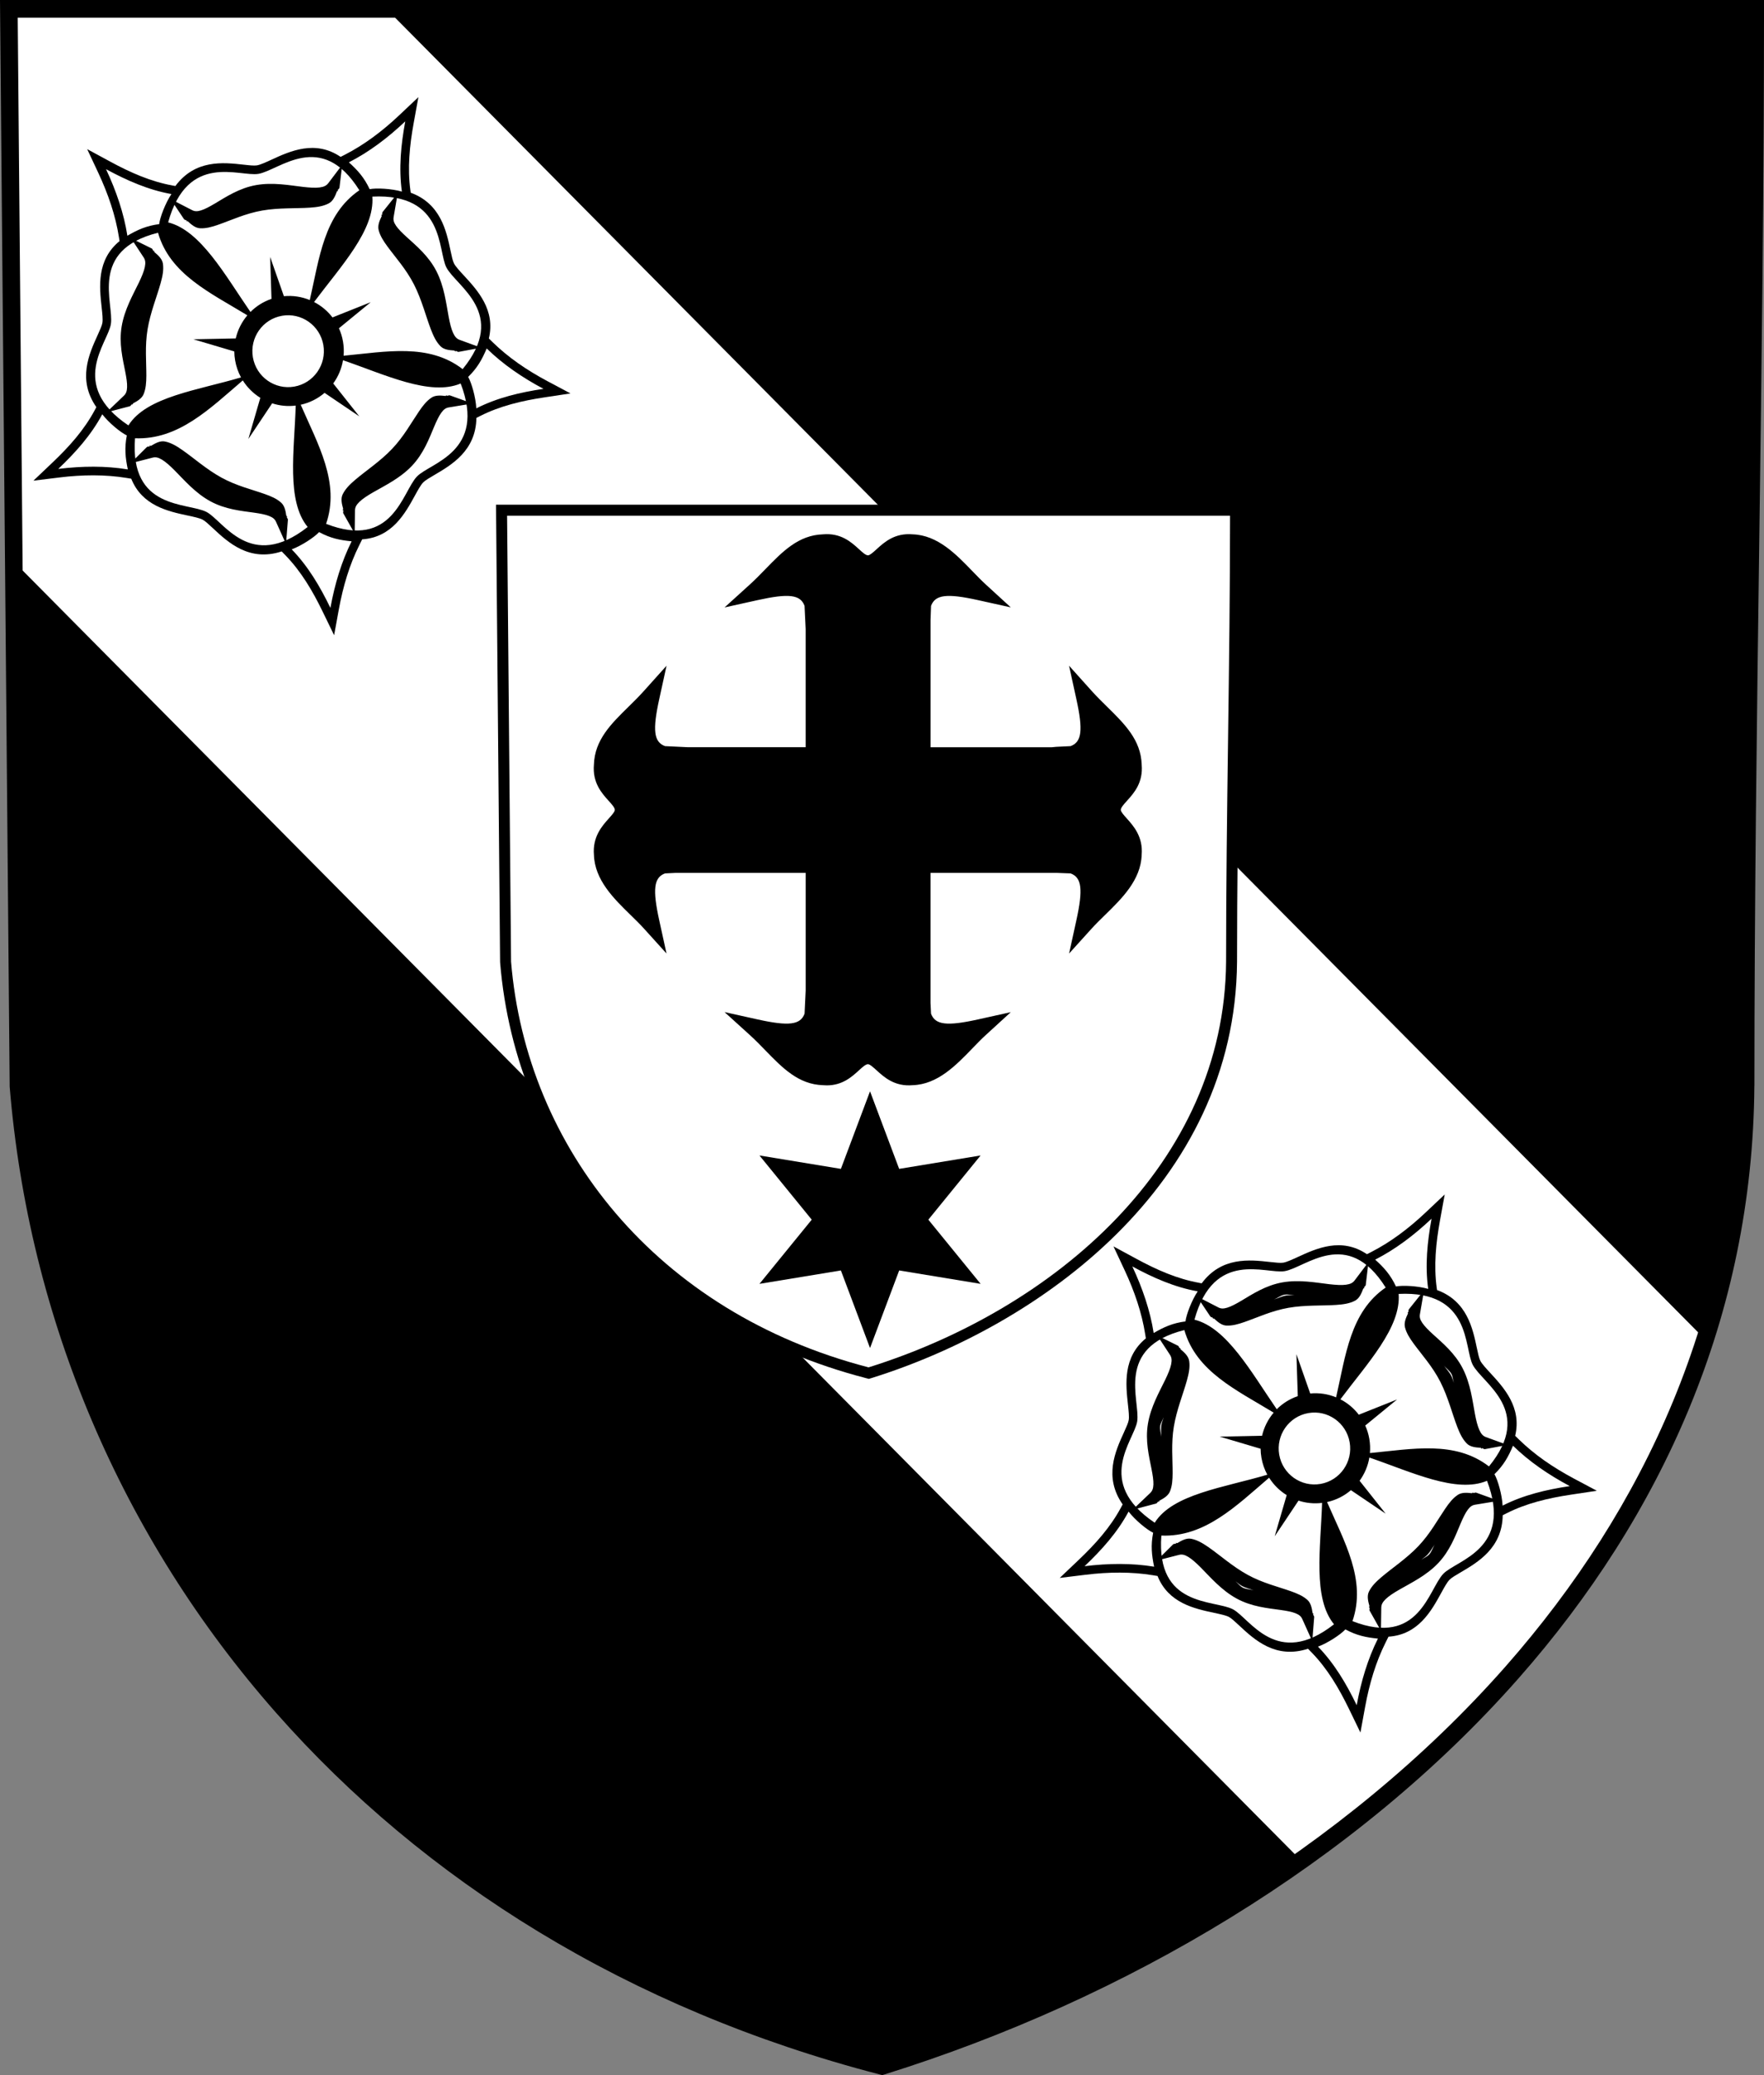<?xml version="1.0" encoding="UTF-8" standalone="no"?>
<svg
   width="85"
   height="100"
   viewBox="0 0 85 100"
   fill="none"
   version="1.1"
   id="svg34"
   xmlns="http://www.w3.org/2000/svg"
   xmlns:svg="http://www.w3.org/2000/svg">
  <rect x="0" y="0" width="85" height="100" fill="#808080" stroke="none"/>
  <defs
     id="defs38" />
  <path
     fill-rule="evenodd"
     clip-rule="evenodd"
     d="M 0.426,0.427 H 84.575 C 84.575,17.728 84.113,35.028 84.113,52.329 83.95,75.892 64.075,92.813 42.501,99.558 17.811,93.155 2.666,73.982 0.889,52.329 Z"
     fill="#00a0e4"
     id="path4"
     style="stroke-width:1.097;fill:#000000" />
  <path
     fill-rule="evenodd"
     clip-rule="evenodd"
     d="M 82.161,64.544 C 78.87,74.777 71.69,83.284 62.692,89.656 L 0.664,27.062 0.446,2.64 0.426,0.427 h 18.191 z"
     fill="#e6e7e8"
     id="path6"
     style="stroke-width:1.097;fill:#ffffff" />
  <path
     d="M 41.867,66.447 41.721,66.41 C 36.709,65.11 32.408,62.49 29.282,58.833 26.27,55.31 24.478,51.005 24.099,46.385 l -0.002,-0.039 -0.196,-22.025 h 35.899 v 0.534 c 0,3.585 -0.049,7.228 -0.096,10.751 -0.047,3.519 -0.096,7.159 -0.096,10.736 -0.075,10.771 -9.527,17.538 -17.599,20.062 z M 25.156,46.316 c 0.754,9.077 7.294,16.528 16.684,19.022 7.699,-2.451 16.641,-8.873 16.711,-19.001 0,-3.581 0.049,-7.224 0.096,-10.747 0.045,-3.345 0.091,-6.797 0.095,-10.203 H 24.969 Z"
     fill="#000000"
     id="path8"
     style="stroke-width:1.097" />
  <path
     fill-rule="evenodd"
     clip-rule="evenodd"
     d="m 24.435,24.854 h 34.836 c 0,7.162 -0.191,14.324 -0.191,21.487 C 59.012,56.095 50.784,63.1 41.853,65.893 31.632,63.242 25.362,55.305 24.626,46.341 Z"
     fill="#e6e7e8"
     id="path10"
     style="stroke-width:1.097;fill:#ffffff" />
  <path
     d="m 0.427,0 h 84.149 0.425 v 0.427 c 0,8.531 -0.116,17.244 -0.233,25.956 -0.115,8.588 -0.23,17.177 -0.23,25.946 l -0.002,0.002 C 84.459,63.429 80.058,73.064 73.174,80.877 65.312,89.8 54.212,96.343 42.627,99.965 L 42.514,100 42.397,99.97 C 30.262,96.823 20.414,90.611 13.302,82.538 5.834,74.063 1.383,63.541 0.466,52.364 v -0.032 L 0.004,0.43 0,0 Z M 84.151,0.854 H 0.854 l 0.458,51.44 h 2.742e-4 C 2.214,63.29 6.592,73.64 13.935,81.975 20.917,89.898 30.58,96.003 42.488,99.115 53.896,95.528 64.812,89.085 72.541,80.313 79.295,72.647 83.614,63.2 83.69,52.329 h -0.002 c 0,-8.531 0.117,-17.244 0.233,-25.956 0.113,-8.449 0.226,-16.898 0.229,-25.519 z"
     fill="#000000"
     id="path12"
     style="stroke-width:1.097" />
  <path
     d="m 41.923,64.961 -1.404,-3.738 -3.924,0.646 2.519,-3.093 -2.519,-3.094 3.924,0.646 1.404,-3.738 1.404,3.738 3.924,-0.646 -2.518,3.094 2.519,3.093 -3.924,-0.646 z m -0.919,-4.586 0.919,2.446 0.919,-2.446 2.563,0.422 -1.645,-2.021 1.645,-2.021 -2.563,0.423 -0.919,-2.446 -0.919,2.446 -2.563,-0.423 1.645,2.021 -1.645,2.021 z"
     fill="#000000"
     id="path14"
     style="stroke-width:1.097" />
  <path
     fill-rule="evenodd"
     clip-rule="evenodd"
     d="m 41.923,53.661 1.162,3.092 3.244,-0.534 -2.082,2.558 2.082,2.557 -3.244,-0.534 -1.162,3.092 -1.162,-3.092 -3.244,0.534 2.082,-2.557 -2.082,-2.558 3.244,0.534 z"
     fill="#ed1c24"
     id="path16"
     style="stroke-width:1.097;fill:#000000" />
  <path
     d="m 39.843,52.304 c -0.062,0 -0.127,-0.003 -0.193,-0.009 -1.176,-0.038 -1.945,-0.83 -2.759,-1.667 -0.243,-0.251 -0.495,-0.51 -0.762,-0.752 l -1.216,-1.103 1.597,0.354 c 1.494,0.331 2.059,0.265 2.259,-0.278 l 0.053,-1.116 v -5.669 h -6.258 l -0.519,0.025 c -0.541,0.201 -0.606,0.769 -0.277,2.27 l 0.349,1.591 -1.089,-1.204 c -0.196,-0.217 -0.416,-0.431 -0.649,-0.659 -0.806,-0.787 -1.719,-1.68 -1.759,-2.885 -0.077,-0.878 0.4,-1.408 0.716,-1.76 0.136,-0.152 0.291,-0.324 0.29,-0.413 -0.001,-0.109 -0.146,-0.27 -0.3,-0.44 -0.331,-0.367 -0.784,-0.869 -0.707,-1.747 0.038,-1.184 0.825,-1.957 1.659,-2.776 0.249,-0.245 0.507,-0.498 0.747,-0.766 l 1.094,-1.219 -0.352,1.605 c -0.329,1.502 -0.264,2.069 0.277,2.27 l 1.108,0.053 h 5.669 v -5.697 l -0.053,-1.116 C 38.569,28.653 38.005,28.588 36.51,28.919 l -1.597,0.354 1.216,-1.103 c 0.267,-0.242 0.519,-0.501 0.762,-0.752 0.814,-0.838 1.583,-1.629 2.759,-1.668 0.871,-0.078 1.371,0.378 1.735,0.71 0.169,0.155 0.329,0.301 0.439,0.302 h 8.79e-4 c 0.09,0 0.261,-0.155 0.411,-0.292 0.37,-0.337 0.873,-0.798 1.748,-0.72 1.197,0.04 2.085,0.958 2.867,1.769 0.226,0.234 0.44,0.455 0.655,0.652 l 1.2,1.099 -1.583,-0.351 c -1.495,-0.331 -2.059,-0.265 -2.259,0.278 l -0.025,0.682 v 6.131 h 5.847 l 0.203,-0.02 0.699,-0.034 c 0.541,-0.201 0.606,-0.768 0.277,-2.27 l -0.352,-1.605 1.094,1.219 c 0.241,0.268 0.498,0.521 0.747,0.766 0.833,0.819 1.621,1.592 1.659,2.776 0.077,0.878 -0.376,1.38 -0.707,1.747 -0.153,0.17 -0.299,0.331 -0.3,0.44 -9.87e-4,0.089 0.154,0.261 0.29,0.413 0.316,0.352 0.793,0.882 0.716,1.76 -0.04,1.205 -0.953,2.097 -1.759,2.885 -0.232,0.227 -0.452,0.442 -0.649,0.659 l -1.089,1.204 0.349,-1.591 c 0.329,-1.501 0.264,-2.069 -0.277,-2.27 l -0.679,-0.025 h -6.07 v 6.264 l 0.025,0.521 c 0.201,0.544 0.765,0.609 2.259,0.278 l 1.584,-0.351 -1.201,1.099 c -0.216,0.197 -0.429,0.418 -0.655,0.652 -0.783,0.81 -1.67,1.729 -2.867,1.768 -0.873,0.078 -1.378,-0.383 -1.748,-0.72 -0.151,-0.137 -0.321,-0.292 -0.412,-0.292 h -7.69e-4 c -0.11,0.001 -0.27,0.147 -0.439,0.302 -0.337,0.307 -0.788,0.719 -1.542,0.719 z m -2.164,-2.11 c 0.651,0.665 1.24,1.21 2.008,1.231 l 0.029,0.002 c 0.501,0.047 0.774,-0.2 1.089,-0.488 0.268,-0.245 0.572,-0.522 1.01,-0.527 0.003,0 0.006,0 0.01,0 0.422,0 0.724,0.274 0.99,0.516 0.322,0.293 0.603,0.546 1.103,0.499 l 0.029,-0.002 c 0.747,-0.021 1.397,-0.599 2.019,-1.231 -0.823,0.041 -1.637,-0.16 -1.942,-1.132 l -0.017,-0.054 -0.031,-0.841 v -6.974 l 7.125,4.39e-4 0.646,0.031 0.053,0.017 c 0.967,0.307 1.167,1.127 1.125,1.955 0.63,-0.626 1.207,-1.281 1.227,-2.032 l 0.002,-0.029 c 0.047,-0.504 -0.204,-0.784 -0.495,-1.107 -0.243,-0.27 -0.518,-0.576 -0.514,-1.007 0.005,-0.441 0.281,-0.747 0.525,-1.017 0.285,-0.316 0.532,-0.589 0.484,-1.093 l -0.002,-0.029 c -0.021,-0.772 -0.564,-1.365 -1.226,-2.021 0.04,0.824 -0.163,1.638 -1.126,1.944 l -0.053,0.017 -0.405,0.019 v 0.02 l -0.432,0.02 h -6.934 l 4.39e-4,-7.194 0.031,-0.65 0.017,-0.054 c 0.305,-0.972 1.116,-1.174 1.942,-1.131 -0.622,-0.632 -1.273,-1.211 -2.019,-1.231 l -0.029,-0.002 c -0.504,-0.048 -0.781,0.205 -1.103,0.498 -0.266,0.242 -0.568,0.516 -0.99,0.516 -0.003,0 -0.007,0 -0.01,-1.11e-4 -0.438,-0.005 -0.742,-0.282 -1.01,-0.527 -0.315,-0.287 -0.586,-0.535 -1.089,-0.488 l -0.029,0.002 c -0.768,0.021 -1.357,0.566 -2.008,1.231 0.819,-0.039 1.627,0.164 1.931,1.132 l 0.017,0.054 0.019,0.406 h 0.04 v 7.438 h -7.394 v -0.04 l -0.405,-0.019 -0.053,-0.017 c -0.963,-0.306 -1.165,-1.12 -1.126,-1.944 -0.663,0.656 -1.205,1.248 -1.226,2.021 l -0.002,0.029 c -0.047,0.504 0.199,0.777 0.484,1.093 0.243,0.27 0.52,0.576 0.524,1.017 0.004,0.431 -0.271,0.737 -0.514,1.007 -0.291,0.324 -0.542,0.603 -0.495,1.107 l 0.002,0.029 c 0.02,0.751 0.597,1.406 1.227,2.032 -0.042,-0.828 0.158,-1.648 1.125,-1.955 l 0.053,-0.017 0.836,-0.031 h 6.962 v 7.409 h -0.04 l -0.019,0.406 -0.017,0.054 c -0.304,0.967 -1.115,1.171 -1.931,1.132 z"
     fill="#000000"
     id="path18"
     style="stroke-width:1.097" />
  <path
     fill-rule="evenodd"
     clip-rule="evenodd"
     d="m 39.254,42.029 v 5.716 0.422 h -0.02 l -0.036,0.764 c -0.342,1.089 -1.533,0.898 -2.781,0.621 1.137,1.032 1.924,2.272 3.258,2.308 1.181,0.112 1.483,-1.005 2.144,-1.013 0.628,-0.006 0.964,1.124 2.139,1.013 1.335,-0.036 2.272,-1.406 3.258,-2.308 -1.247,0.276 -2.439,0.468 -2.781,-0.621 l -0.028,-0.593 v -0.171 -6.138 -0.4 h 4.156 2.346 0.17 l 0.59,0.028 c 1.083,0.344 0.893,1.542 0.618,2.796 0.897,-0.991 2.259,-1.934 2.295,-3.276 0.111,-1.182 -1.014,-1.519 -1.007,-2.151 0.007,-0.664 1.119,-0.968 1.007,-2.156 -0.036,-1.342 -1.269,-2.133 -2.295,-3.276 0.275,1.254 0.465,2.452 -0.618,2.796 l -0.76,0.036 v 0.02 H 50.491 48.564 44.408 V 32.238 29.879 29.708 l 0.028,-0.593 c 0.342,-1.089 1.533,-0.898 2.781,-0.621 -0.986,-0.902 -1.924,-2.272 -3.258,-2.308 -1.175,-0.112 -1.511,1.019 -2.139,1.013 -0.661,-0.007 -0.963,-1.125 -2.144,-1.013 -1.335,0.037 -2.121,1.276 -3.258,2.308 1.247,-0.276 2.439,-0.468 2.781,0.621 l 0.036,0.764 h 0.02 v 0.422 1.937 4.207 h -0.426 -5.684 -0.42 v -0.02 l -0.76,-0.036 c -1.083,-0.344 -0.893,-1.542 -0.618,-2.796 -1.026,1.144 -2.259,1.934 -2.295,3.276 -0.112,1.188 1,1.492 1.007,2.156 0.006,0.632 -1.118,0.969 -1.007,2.151 0.036,1.342 1.398,2.285 2.295,3.276 -0.275,-1.254 -0.465,-2.452 0.618,-2.796 l 0.59,-0.028 h 0.17 6.104 0.426 z"
     fill="#ed1c24"
     id="path20"
     style="stroke-width:1.097;fill:#000000" />
  <path
     d="m 57.786,61.822 0.119,0.021 c 0.956,-1.288 2.309,-1.137 3.284,-1.029 0.275,0.03 0.512,0.057 0.646,0.034 0.164,-0.028 0.41,-0.14 0.688,-0.268 0.913,-0.42 2.114,-0.972 3.344,-0.14 l 0.212,-0.108 c 0.465,-0.238 0.913,-0.52 1.348,-0.839 0.441,-0.323 0.864,-0.681 1.273,-1.068 l 0.915,-0.864 -0.226,1.241 c -0.099,0.545 -0.176,1.092 -0.21,1.639 -0.033,0.542 -0.023,1.08 0.05,1.612 l 0.016,0.114 c 1.442,0.53 1.717,1.838 1.917,2.785 0.057,0.271 0.106,0.505 0.171,0.628 0.078,0.149 0.261,0.347 0.467,0.571 0.666,0.722 1.535,1.665 1.21,3.041 l 0.184,0.18 c 0.376,0.367 0.786,0.703 1.224,1.012 0.444,0.313 0.918,0.599 1.416,0.865 l 1.109,0.591 -1.24,0.187 c -0.547,0.082 -1.087,0.186 -1.613,0.331 -0.517,0.143 -1.02,0.326 -1.501,0.571 l -0.179,0.091 c -0.025,1.577 -1.188,2.259 -2.028,2.752 -0.237,0.139 -0.442,0.259 -0.539,0.36 -0.117,0.122 -0.247,0.359 -0.394,0.627 -0.478,0.872 -1.105,2.016 -2.543,2.113 l -0.14,0.281 c -0.234,0.468 -0.429,0.962 -0.591,1.478 -0.162,0.517 -0.292,1.058 -0.394,1.618 L 65.553,83.491 65.003,82.355 C 64.761,81.858 64.501,81.372 64.205,80.911 63.915,80.458 63.589,80.031 63.212,79.642 L 63.028,79.453 C 61.459,79.964 60.443,79.015 59.713,78.335 59.51,78.145 59.334,77.981 59.215,77.919 59.067,77.843 58.803,77.787 58.504,77.723 57.548,77.519 56.301,77.252 55.777,75.947 l -0.231,-0.038 c -0.51,-0.084 -1.037,-0.123 -1.581,-0.125 -0.547,-0.002 -1.098,0.035 -1.653,0.103 l -1.248,0.153 0.913,-0.868 c 0.402,-0.382 0.786,-0.777 1.134,-1.197 0.342,-0.413 0.65,-0.852 0.906,-1.33 l 0.079,-0.148 c -0.919,-1.317 -0.352,-2.563 0.057,-3.46 0.115,-0.253 0.215,-0.472 0.236,-0.606 0.026,-0.166 -0.004,-0.435 -0.037,-0.739 -0.108,-0.989 -0.25,-2.284 0.862,-3.196 l -0.03,-0.192 c -0.081,-0.516 -0.21,-1.033 -0.378,-1.551 -0.17,-0.522 -0.378,-1.037 -0.617,-1.547 l -0.535,-1.142 1.105,0.599 c 0.489,0.265 0.983,0.509 1.486,0.708 0.499,0.198 1.01,0.354 1.541,0.449 z"
     fill="#000000"
     id="path22"
     style="stroke-width:1.097" />
  <path
     fill-rule="evenodd"
     clip-rule="evenodd"
     d="m 55.591,64.238 c 0.499,-0.291 0.918,-0.479 1.532,-0.559 0.039,-0.331 0.303,-1.02 0.59,-1.449 -1.121,-0.2 -2.151,-0.657 -3.151,-1.2 0.495,1.057 0.859,2.125 1.029,3.207 z m 0.021,11.261 c -0.118,-0.567 -0.164,-1.026 -0.047,-1.638 -0.301,-0.141 -0.869,-0.609 -1.183,-1.018 -0.54,1.007 -1.295,1.847 -2.121,2.632 1.154,-0.141 2.276,-0.153 3.351,0.024 z m 10.785,3.465 c -0.574,-0.056 -1.023,-0.149 -1.569,-0.444 -0.224,0.246 -0.837,0.652 -1.319,0.832 0.795,0.819 1.367,1.794 1.865,2.821 0.21,-1.15 0.534,-2.23 1.023,-3.209 z m 6.508,-9.294 c -0.225,0.534 -0.449,0.937 -0.893,1.371 0.166,0.289 0.366,0.999 0.392,1.515 1.016,-0.516 2.113,-0.772 3.237,-0.941 -1.027,-0.547 -1.955,-1.182 -2.736,-1.946 z m -6.64,-8.968 c 0.429,0.387 0.736,0.73 1.001,1.293 0.325,-0.065 1.059,-0.026 1.553,0.117 -0.157,-1.134 -0.043,-2.26 0.162,-3.384 -0.847,0.8 -1.745,1.477 -2.716,1.974 z m -5.198,10.364 c -2.081,0.62 -4.561,0.929 -5.426,2.314 -2.923,-1.965 -0.985,-3.972 -0.844,-4.884 0.156,-1.016 -1.083,-3.563 2.272,-4.4 0.572,2.007 2.54,2.903 4.304,3.979 -0.27,0.319 -0.464,0.701 -0.56,1.114 l -2.041,0.041 1.972,0.585 c 0.001,0.143 0.014,0.287 0.039,0.432 0.051,0.295 0.149,0.571 0.284,0.82 z m 0.455,-3.154 c -1.227,-1.78 -2.403,-3.929 -3.966,-4.317 0.938,-3.407 3.441,-2.186 4.347,-2.338 1.008,-0.169 3.025,-2.152 4.867,0.79 -1.713,1.174 -1.926,3.274 -2.389,5.291 -0.384,-0.159 -0.81,-0.228 -1.247,-0.186 l -0.664,-1.893 0.065,2.021 c -0.39,0.132 -0.734,0.352 -1.014,0.632 z m 3.066,-0.479 c 1.295,-1.73 2.931,-3.464 2.807,-5.079 3.511,-0.172 3.143,2.6 3.571,3.418 0.476,0.91 2.981,2.213 0.781,4.895 -1.637,-1.261 -3.696,-0.837 -5.736,-0.645 0.019,-0.223 0.01,-0.452 -0.029,-0.683 -0.039,-0.227 -0.106,-0.441 -0.196,-0.642 l 1.534,-1.257 -1.845,0.735 c -0.238,-0.311 -0.542,-0.565 -0.887,-0.743 z m 1.396,2.806 c 2.033,0.696 4.189,1.744 5.669,1.121 1.264,3.299 -1.47,3.817 -2.107,4.482 -0.71,0.74 -1.155,3.54 -4.377,2.281 0.684,-1.979 -0.395,-3.832 -1.223,-5.739 0.438,-0.096 0.828,-0.297 1.149,-0.573 l 1.673,1.131 -1.255,-1.584 c 0.238,-0.328 0.402,-0.71 0.471,-1.119 z m -1.704,8.036 c -2.772,2.174 -4.059,-0.306 -4.877,-0.726 -0.91,-0.468 -3.704,-0.083 -3.442,-3.55 2.096,0.084 3.606,-1.431 5.193,-2.788 0.216,0.343 0.507,0.629 0.846,0.839 l -0.577,1.983 1.147,-1.718 c 0.356,0.117 0.742,0.158 1.136,0.109 -0.069,2.176 -0.458,4.593 0.575,5.85 z m -1.236,-10.179 c 0.937,-0.163 1.829,0.468 1.991,1.411 0.162,0.943 -0.466,1.839 -1.403,2.003 -0.937,0.163 -1.829,-0.468 -1.992,-1.411 -0.162,-0.943 0.466,-1.839 1.403,-2.003 z"
     fill="#ed1c24"
     id="path24"
     style="stroke-width:1.097;fill:#ffffff" />
  <g
     id="path26">
    <path
       style="color:#000000;clip-rule:evenodd;fill:#e6e6e6;fill-rule:evenodd;stroke-width:0.6;stroke-miterlimit:22.926;-inkscape-stroke:none"
       d="m 66.259,77.475 c -0.514,-0.912 1.102,-1.495 2.302,-2.754 1.2,-1.26 1.527,-2.842 2.469,-2.504 -0.924,0.151 -0.912,1.819 -1.949,2.908 -1.037,1.088 -2.809,1.38 -2.823,2.35 z m 5.243,-7.936 c -1.026,0.19 -1.043,-1.537 -1.834,-3.089 -0.791,-1.552 -2.171,-2.382 -1.544,-3.166 -0.16,0.927 1.411,1.462 2.094,2.803 0.683,1.341 0.377,3.121 1.285,3.452 z M 65.512,61.885 c -0.125,1.041 -1.769,0.545 -3.478,0.843 -1.709,0.298 -2.907,1.376 -3.465,0.542 0.833,0.43 1.808,-0.92 3.284,-1.177 1.477,-0.257 3.075,0.566 3.659,-0.207 z m -8.886,3.234 c 0.936,0.463 -0.074,1.859 -0.36,3.58 -0.286,1.72 0.33,3.213 -0.638,3.467 0.679,-0.648 -0.265,-2.02 -0.018,-3.506 0.247,-1.486 1.549,-2.731 1.016,-3.541 z m 0.108,9.521 c 0.742,-0.737 1.722,0.68 3.244,1.517 1.522,0.836 3.127,0.741 3.048,1.744 -0.386,-0.857 -1.984,-0.411 -3.299,-1.134 -1.315,-0.722 -2.057,-2.367 -2.993,-2.127 z"
       id="path1181" />
    <path
       style="color:#000000;clip-rule:evenodd;fill:#000000;fill-rule:evenodd;stroke-miterlimit:22.926;-inkscape-stroke:none"
       d="m 65.941,60.818 -0.668,0.887 c -0.091,0.12 -0.208,0.176 -0.414,0.205 -0.206,0.029 -0.486,0.012 -0.807,-0.025 -0.642,-0.075 -1.442,-0.229 -2.252,-0.088 -0.815,0.142 -1.461,0.574 -1.984,0.885 -0.262,0.155 -0.493,0.278 -0.678,0.334 -0.185,0.056 -0.302,0.055 -0.432,-0.012 l -1.035,-0.533 0.648,0.967 c 0.032,0.047 0.095,0.036 0.133,0.076 l -0.021,0.023 c 0.023,0.012 0.047,-0.006 0.07,0.004 0.176,0.165 0.366,0.326 0.588,0.338 0.29,0.015 0.574,-0.066 0.879,-0.172 0.609,-0.212 1.311,-0.543 2.117,-0.684 0.811,-0.141 1.627,-0.093 2.301,-0.139 0.337,-0.023 0.644,-0.065 0.91,-0.205 0.204,-0.108 0.306,-0.345 0.393,-0.58 0.017,-0.019 0.047,-0.013 0.062,-0.033 l -0.031,-0.012 c 0.017,-0.055 0.083,-0.073 0.09,-0.133 z m 2.678,1.363 -0.73,0.914 c -0.035,0.044 -0.007,0.101 -0.033,0.148 l -0.027,-0.012 c -0.004,0.025 0.018,0.042 0.016,0.066 -0.105,0.218 -0.199,0.45 -0.145,0.666 0.071,0.282 0.231,0.53 0.422,0.791 0.382,0.522 0.906,1.098 1.279,1.83 0.375,0.737 0.573,1.537 0.816,2.17 0.122,0.316 0.252,0.597 0.465,0.811 0.162,0.163 0.418,0.189 0.666,0.203 0.023,0.011 0.026,0.042 0.051,0.051 l 0.002,-0.033 c 0.059,-2.07e-4 0.096,0.058 0.156,0.047 l 1.082,-0.201 -1.033,-0.377 c -0.141,-0.051 -0.23,-0.144 -0.318,-0.334 -0.089,-0.19 -0.157,-0.466 -0.217,-0.785 -0.119,-0.639 -0.212,-1.451 -0.586,-2.186 -0.376,-0.739 -0.977,-1.232 -1.428,-1.643 -0.225,-0.205 -0.411,-0.392 -0.52,-0.553 -0.108,-0.161 -0.142,-0.276 -0.117,-0.422 z m -6.715,0.207 c 0.15,-0.026 0.313,0.026 0.469,0.021 -0.145,0.016 -0.242,-0.002 -0.391,0.023 -0.245,0.043 -0.378,0.127 -0.6,0.191 0.181,-0.07 0.328,-0.203 0.521,-0.236 z m -6.137,1.971 0.607,0.926 c 0.083,0.126 0.1,0.255 0.059,0.461 -0.041,0.206 -0.151,0.468 -0.293,0.76 -0.283,0.584 -0.691,1.292 -0.826,2.105 -0.136,0.819 0.054,1.574 0.172,2.174 0.059,0.3 0.1,0.561 0.092,0.756 -0.009,0.194 -0.05,0.307 -0.156,0.408 l -0.842,0.803 1.125,-0.295 c 0.055,-0.014 0.065,-0.079 0.115,-0.102 l 0.016,0.027 c 0.018,-0.017 0.011,-0.044 0.027,-0.062 0.214,-0.112 0.427,-0.241 0.512,-0.447 0.11,-0.269 0.127,-0.565 0.129,-0.889 0.003,-0.648 -0.076,-1.424 0.059,-2.236 0.136,-0.817 0.451,-1.577 0.631,-2.23 0.09,-0.327 0.153,-0.629 0.109,-0.928 -0.033,-0.228 -0.222,-0.407 -0.414,-0.566 -0.012,-0.022 0.002,-0.047 -0.012,-0.068 l -0.021,0.025 c -0.047,-0.035 -0.042,-0.104 -0.096,-0.131 z m 13.816,1.449 c 0.115,0.148 0.279,0.245 0.365,0.414 0.063,0.125 0.062,0.281 0.109,0.416 -0.052,-0.119 -0.062,-0.205 -0.123,-0.324 -0.11,-0.217 -0.227,-0.316 -0.352,-0.506 z m -13.516,2.494 c -0.03,0.132 -0.075,0.211 -0.098,0.348 -0.039,0.234 -0.005,0.379 -0.018,0.6 -0.004,-0.184 -0.077,-0.357 -0.047,-0.541 0.023,-0.141 0.119,-0.267 0.162,-0.406 z m 14.914,3.617 c -0.025,0.004 -0.034,0.033 -0.059,0.039 -0.239,-0.028 -0.489,-0.044 -0.674,0.078 -0.243,0.161 -0.423,0.395 -0.605,0.662 -0.365,0.534 -0.735,1.22 -1.301,1.814 -0.569,0.598 -1.257,1.048 -1.771,1.486 -0.257,0.219 -0.478,0.434 -0.609,0.705 -0.1,0.207 -0.041,0.459 0.027,0.699 -0.002,0.026 -0.031,0.04 -0.031,0.066 l 0.033,-0.008 c 0.019,0.054 -0.023,0.107 0.006,0.158 l 0.545,0.971 0.016,-1.113 c 0.002,-0.152 0.062,-0.268 0.211,-0.414 0.149,-0.146 0.385,-0.3 0.666,-0.461 0.561,-0.323 1.295,-0.675 1.863,-1.271 0.571,-0.6 0.838,-1.334 1.076,-1.896 0.119,-0.281 0.232,-0.518 0.348,-0.674 0.116,-0.156 0.213,-0.224 0.357,-0.248 l 1.143,-0.188 -1.09,-0.393 c -0.054,-0.019 -0.098,0.027 -0.152,0.018 z m -13.586,2.234 c -0.225,-0.043 -0.451,0.08 -0.664,0.209 -0.026,0.004 -0.046,-0.02 -0.072,-0.014 l 0.018,0.029 c -0.048,0.033 -0.111,0.006 -0.154,0.049 l -0.783,0.777 1.068,-0.273 c 0.145,-0.037 0.27,-0.011 0.449,0.096 0.179,0.107 0.389,0.297 0.617,0.527 0.456,0.461 0.986,1.081 1.707,1.477 0.725,0.399 1.5,0.466 2.102,0.551 0.301,0.042 0.559,0.088 0.738,0.16 0.179,0.072 0.271,0.148 0.332,0.283 l 0.48,1.068 0.092,-1.168 c 0.004,-0.056 -0.052,-0.086 -0.057,-0.141 l 0.031,-0.006 c -0.01,-0.023 -0.039,-0.025 -0.051,-0.047 -0.035,-0.24 -0.085,-0.485 -0.252,-0.633 -0.217,-0.193 -0.491,-0.308 -0.795,-0.416 -0.608,-0.216 -1.362,-0.395 -2.08,-0.789 -0.722,-0.397 -1.332,-0.947 -1.887,-1.332 -0.278,-0.193 -0.544,-0.351 -0.84,-0.408 z m 11.738,0.281 c -0.101,0.157 -0.139,0.345 -0.27,0.482 -0.101,0.106 -0.256,0.159 -0.373,0.252 0.103,-0.096 0.187,-0.137 0.287,-0.242 0.165,-0.174 0.22,-0.315 0.355,-0.492 z m -9.602,1.771 c 0.117,0.074 0.177,0.145 0.301,0.213 0.216,0.119 0.371,0.135 0.582,0.223 -0.181,-0.058 -0.375,-0.046 -0.545,-0.139 -0.128,-0.07 -0.218,-0.207 -0.338,-0.297 z"
       id="path1183" />
  </g>
  <path
     d="m 8.332,8.943 0.119,0.021 c 0.956,-1.288 2.309,-1.138 3.284,-1.029 0.275,0.031 0.512,0.057 0.646,0.034 0.164,-0.028 0.41,-0.14 0.688,-0.268 0.913,-0.42 2.114,-0.972 3.344,-0.141 l 0.212,-0.108 c 0.465,-0.238 0.913,-0.52 1.348,-0.839 0.441,-0.323 0.864,-0.682 1.273,-1.068 l 0.915,-0.864 -0.226,1.241 c -0.099,0.545 -0.177,1.092 -0.21,1.639 -0.033,0.542 -0.023,1.08 0.05,1.612 l 0.016,0.114 c 1.442,0.53 1.717,1.838 1.917,2.785 0.057,0.271 0.106,0.505 0.171,0.628 0.078,0.149 0.261,0.347 0.468,0.571 0.666,0.722 1.535,1.665 1.209,3.041 l 0.184,0.18 c 0.376,0.367 0.786,0.703 1.224,1.012 0.444,0.313 0.918,0.599 1.416,0.865 l 1.109,0.591 -1.24,0.187 c -0.547,0.082 -1.087,0.186 -1.613,0.331 -0.517,0.143 -1.02,0.326 -1.501,0.57 l -0.179,0.091 c -0.025,1.577 -1.188,2.259 -2.028,2.752 -0.237,0.139 -0.442,0.259 -0.539,0.36 -0.117,0.122 -0.247,0.359 -0.394,0.627 -0.478,0.872 -1.105,2.016 -2.543,2.113 l -0.14,0.281 c -0.234,0.468 -0.429,0.962 -0.591,1.478 -0.162,0.517 -0.292,1.058 -0.394,1.618 l -0.227,1.243 -0.551,-1.135 c -0.242,-0.498 -0.501,-0.984 -0.798,-1.445 -0.291,-0.453 -0.616,-0.88 -0.993,-1.269 l -0.184,-0.189 C 12.006,27.085 10.989,26.137 10.26,25.456 10.057,25.266 9.881,25.102 9.761,25.041 9.613,24.965 9.35,24.908 9.051,24.845 8.095,24.64 6.848,24.374 6.324,23.069 L 6.093,23.031 C 5.583,22.947 5.055,22.908 4.512,22.906 c -0.547,-0.001 -1.098,0.035 -1.653,0.104 l -1.248,0.153 0.913,-0.868 C 2.926,21.913 3.31,21.518 3.658,21.098 4,20.685 4.307,20.246 4.564,19.768 l 0.079,-0.148 C 3.725,18.302 4.292,17.057 4.7,16.16 4.815,15.906 4.915,15.687 4.935,15.554 4.961,15.387 4.932,15.119 4.898,14.814 4.79,13.825 4.648,12.53 5.761,11.618 L 5.73,11.426 C 5.649,10.91 5.521,10.393 5.352,9.875 5.182,9.353 4.974,8.838 4.736,8.328 L 4.201,7.187 5.306,7.786 c 0.489,0.265 0.983,0.509 1.486,0.708 0.499,0.198 1.01,0.354 1.541,0.449 z"
     fill="#000000"
     id="path28"
     style="stroke-width:1.097" />
  <path
     fill-rule="evenodd"
     clip-rule="evenodd"
     d="m 6.138,11.36 c 0.498,-0.291 0.918,-0.479 1.532,-0.559 0.039,-0.331 0.303,-1.02 0.59,-1.449 -1.12,-0.2 -2.15,-0.657 -3.151,-1.199 0.495,1.057 0.859,2.125 1.029,3.207 z m 0.021,11.261 C 6.04,22.054 5.994,21.595 6.111,20.983 5.811,20.842 5.243,20.374 4.928,19.965 c -0.54,1.007 -1.295,1.847 -2.121,2.632 1.154,-0.141 2.276,-0.153 3.351,0.024 z m 10.785,3.465 c -0.574,-0.056 -1.023,-0.149 -1.569,-0.444 -0.224,0.246 -0.837,0.652 -1.319,0.832 0.795,0.819 1.367,1.794 1.865,2.821 0.21,-1.15 0.534,-2.23 1.023,-3.209 z m 6.508,-9.294 c -0.225,0.533 -0.449,0.937 -0.893,1.371 0.166,0.289 0.367,0.999 0.392,1.516 1.016,-0.516 2.113,-0.772 3.237,-0.941 -1.027,-0.547 -1.954,-1.182 -2.736,-1.946 z M 16.811,7.823 c 0.429,0.387 0.736,0.73 1.001,1.293 0.325,-0.065 1.059,-0.026 1.553,0.117 -0.157,-1.133 -0.043,-2.26 0.162,-3.384 -0.847,0.8 -1.745,1.477 -2.716,1.974 z M 11.613,18.187 C 9.532,18.807 7.053,19.116 6.188,20.501 3.265,18.536 5.203,16.529 5.343,15.616 c 0.156,-1.016 -1.083,-3.563 2.272,-4.4 0.572,2.007 2.54,2.903 4.304,3.979 -0.27,0.319 -0.464,0.701 -0.56,1.114 l -2.041,0.041 1.972,0.585 c 0.001,0.143 0.014,0.287 0.039,0.432 0.051,0.295 0.149,0.571 0.284,0.82 z m 0.455,-3.154 C 10.842,13.254 9.665,11.105 8.102,10.717 9.041,7.31 11.543,8.531 12.449,8.379 c 1.008,-0.169 3.025,-2.152 4.867,0.79 -1.713,1.174 -1.926,3.274 -2.389,5.291 -0.384,-0.159 -0.81,-0.228 -1.247,-0.186 l -0.663,-1.893 0.065,2.021 c -0.39,0.132 -0.734,0.352 -1.014,0.632 z m 3.066,-0.479 c 1.295,-1.73 2.931,-3.464 2.807,-5.079 3.511,-0.172 3.143,2.6 3.571,3.418 0.476,0.91 2.981,2.213 0.781,4.895 -1.637,-1.261 -3.696,-0.837 -5.736,-0.645 0.019,-0.223 0.01,-0.452 -0.029,-0.683 -0.039,-0.226 -0.106,-0.441 -0.196,-0.641 l 1.534,-1.257 -1.845,0.735 c -0.238,-0.311 -0.542,-0.565 -0.887,-0.743 z m 1.395,2.806 c 2.033,0.696 4.189,1.744 5.669,1.121 1.264,3.299 -1.47,3.817 -2.107,4.482 -0.71,0.74 -1.155,3.54 -4.378,2.281 0.684,-1.979 -0.395,-3.832 -1.223,-5.739 0.438,-0.096 0.828,-0.297 1.149,-0.573 l 1.673,1.131 -1.255,-1.584 c 0.238,-0.328 0.402,-0.71 0.471,-1.119 z m -1.704,8.036 c -2.772,2.174 -4.059,-0.306 -4.877,-0.726 -0.91,-0.468 -3.704,-0.083 -3.442,-3.55 2.096,0.084 3.606,-1.431 5.193,-2.788 0.216,0.343 0.507,0.629 0.845,0.839 l -0.577,1.983 1.147,-1.718 c 0.356,0.117 0.742,0.158 1.136,0.109 -0.069,2.177 -0.458,4.593 0.575,5.85 z m -1.236,-10.179 c 0.937,-0.163 1.829,0.468 1.992,1.411 0.162,0.943 -0.466,1.839 -1.403,2.003 -0.937,0.163 -1.829,-0.468 -1.992,-1.411 -0.162,-0.943 0.466,-1.839 1.403,-2.002 z"
     fill="#ed1c24"
     id="path30"
     style="stroke-width:1.097;fill:#ffffff" />
  <g
     id="path32">
    <path
       style="color:#000000;clip-rule:evenodd;fill:#000000;fill-rule:evenodd;stroke-width:0.6;stroke-miterlimit:22.926;-inkscape-stroke:none"
       d="m 16.806,24.596 c -0.514,-0.912 1.102,-1.495 2.302,-2.754 1.2,-1.26 1.527,-2.842 2.47,-2.504 -0.924,0.151 -0.912,1.819 -1.949,2.907 -1.037,1.088 -2.809,1.38 -2.823,2.351 z m 5.243,-7.936 c -1.026,0.19 -1.043,-1.537 -1.834,-3.089 -0.791,-1.552 -2.171,-2.382 -1.544,-3.166 -0.16,0.927 1.411,1.462 2.094,2.804 0.683,1.341 0.377,3.121 1.284,3.452 z M 16.059,9.007 c -0.125,1.041 -1.769,0.545 -3.478,0.843 -1.709,0.298 -2.906,1.376 -3.465,0.542 0.833,0.43 1.808,-0.92 3.284,-1.177 1.477,-0.257 3.075,0.566 3.659,-0.208 z M 7.173,12.241 c 0.936,0.463 -0.074,1.859 -0.36,3.58 -0.286,1.72 0.33,3.213 -0.638,3.468 0.679,-0.648 -0.265,-2.02 -0.018,-3.506 0.247,-1.486 1.549,-2.731 1.016,-3.541 z m 0.108,9.521 c 0.742,-0.737 1.722,0.68 3.245,1.517 1.522,0.836 3.127,0.741 3.048,1.744 C 13.188,24.166 11.589,24.612 10.274,23.89 8.959,23.167 8.217,21.522 7.281,21.762 Z"
       id="path1191" />
    <path
       style="color:#000000;clip-rule:evenodd;fill:#000000;fill-rule:evenodd;stroke-miterlimit:22.926;-inkscape-stroke:none"
       d="m 16.49,7.939 -0.67,0.887 c -0.091,0.12 -0.208,0.178 -0.414,0.207 -0.206,0.029 -0.486,0.01 -0.807,-0.027 C 13.958,8.931 13.157,8.777 12.348,8.918 11.533,9.06 10.887,9.492 10.363,9.803 10.102,9.958 9.87,10.083 9.686,10.139 9.501,10.195 9.384,10.192 9.254,10.125 L 8.219,9.592 8.865,10.559 c 0.032,0.048 0.097,0.036 0.135,0.076 l -0.021,0.023 c 0.022,0.011 0.046,-0.006 0.068,0.004 0.176,0.165 0.368,0.326 0.59,0.338 0.29,0.016 0.574,-0.064 0.879,-0.17 0.609,-0.212 1.311,-0.543 2.117,-0.684 0.811,-0.141 1.627,-0.093 2.301,-0.139 0.337,-0.023 0.643,-0.066 0.91,-0.207 0.204,-0.108 0.306,-0.345 0.393,-0.58 0.017,-0.019 0.047,-0.013 0.062,-0.033 l -0.031,-0.012 c 0.017,-0.055 0.083,-0.073 0.09,-0.133 z m 2.676,1.365 -0.73,0.914 c -0.035,0.044 -0.007,0.099 -0.033,0.146 L 18.375,10.354 c -0.004,0.025 0.018,0.042 0.016,0.066 -0.106,0.218 -0.201,0.449 -0.146,0.666 0.071,0.282 0.233,0.53 0.424,0.791 0.382,0.522 0.906,1.098 1.279,1.83 0.375,0.737 0.573,1.537 0.816,2.17 0.122,0.316 0.252,0.597 0.465,0.811 0.161,0.162 0.416,0.188 0.662,0.203 0.024,0.011 0.029,0.043 0.055,0.053 l 0.004,-0.035 c 0.058,-3.23e-4 0.095,0.058 0.154,0.047 l 1.082,-0.199 -1.033,-0.377 c -0.141,-0.051 -0.232,-0.146 -0.32,-0.336 -0.089,-0.19 -0.155,-0.466 -0.215,-0.785 -0.119,-0.639 -0.212,-1.451 -0.586,-2.186 -0.377,-0.739 -0.977,-1.232 -1.428,-1.643 -0.225,-0.205 -0.413,-0.39 -0.521,-0.551 -0.108,-0.161 -0.14,-0.276 -0.115,-0.422 z m -6.715,0.205 c 0.15,-0.026 0.313,0.026 0.469,0.021 -0.145,0.016 -0.242,-0.002 -0.391,0.023 -0.245,0.043 -0.378,0.127 -0.6,0.191 0.181,-0.07 0.328,-0.203 0.521,-0.236 z M 6.314,11.482 6.922,12.406 c 0.083,0.126 0.098,0.255 0.057,0.461 -0.041,0.206 -0.15,0.468 -0.291,0.76 -0.283,0.584 -0.691,1.292 -0.826,2.105 -0.136,0.819 0.054,1.576 0.172,2.176 0.059,0.3 0.099,0.559 0.09,0.754 -0.009,0.194 -0.05,0.307 -0.156,0.408 l -0.84,0.803 1.125,-0.295 c 0.055,-0.015 0.065,-0.079 0.115,-0.102 l 0.016,0.029 c 0.019,-0.018 0.01,-0.047 0.027,-0.066 0.213,-0.112 0.426,-0.24 0.51,-0.445 0.11,-0.269 0.129,-0.565 0.131,-0.889 0.003,-0.648 -0.076,-1.424 0.059,-2.236 0.136,-0.817 0.451,-1.577 0.631,-2.23 0.09,-0.327 0.153,-0.629 0.109,-0.928 -0.033,-0.228 -0.222,-0.405 -0.414,-0.564 -0.012,-0.022 0.002,-0.049 -0.012,-0.07 l -0.021,0.025 c -0.047,-0.034 -0.042,-0.102 -0.096,-0.129 z m 13.818,1.451 c 0.114,0.147 0.277,0.244 0.363,0.412 0.063,0.123 0.06,0.279 0.107,0.412 -0.052,-0.118 -0.061,-0.204 -0.121,-0.322 -0.11,-0.215 -0.226,-0.314 -0.35,-0.502 z M 6.615,15.426 c -0.03,0.131 -0.075,0.209 -0.098,0.346 -0.039,0.234 -0.005,0.38 -0.018,0.602 -0.004,-0.184 -0.078,-0.357 -0.047,-0.541 0.023,-0.141 0.119,-0.267 0.162,-0.406 z m 14.914,3.617 c -0.025,0.004 -0.034,0.033 -0.059,0.039 -0.239,-0.028 -0.489,-0.044 -0.674,0.078 -0.243,0.161 -0.423,0.395 -0.605,0.662 -0.365,0.534 -0.735,1.218 -1.301,1.812 -0.569,0.598 -1.257,1.048 -1.771,1.486 -0.257,0.219 -0.478,0.435 -0.609,0.707 -0.1,0.207 -0.041,0.458 0.027,0.697 -0.002,0.026 -0.031,0.04 -0.031,0.066 l 0.033,-0.008 c 0.019,0.054 -0.024,0.108 0.006,0.16 l 0.545,0.969 0.016,-1.113 c 0.002,-0.152 0.062,-0.266 0.211,-0.412 0.149,-0.146 0.385,-0.302 0.666,-0.463 0.561,-0.323 1.295,-0.675 1.863,-1.271 0.571,-0.6 0.838,-1.332 1.076,-1.895 0.119,-0.281 0.232,-0.52 0.348,-0.676 0.116,-0.156 0.211,-0.224 0.355,-0.248 l 1.145,-0.188 -1.09,-0.391 c -0.054,-0.019 -0.098,0.027 -0.152,0.018 z M 7.943,21.275 c -0.225,-0.043 -0.451,0.08 -0.664,0.209 -0.026,0.004 -0.046,-0.02 -0.072,-0.014 L 7.225,21.5 c -0.048,0.033 -0.111,0.006 -0.154,0.049 l -0.783,0.779 1.068,-0.275 c 0.145,-0.037 0.27,-0.009 0.449,0.098 0.179,0.107 0.389,0.295 0.617,0.525 0.456,0.461 0.986,1.081 1.707,1.477 0.725,0.398 1.5,0.466 2.102,0.551 0.301,0.042 0.559,0.09 0.738,0.162 0.179,0.072 0.271,0.147 0.332,0.281 l 0.48,1.068 0.092,-1.168 c 0.004,-0.056 -0.052,-0.086 -0.057,-0.141 l 0.031,-0.006 c -0.01,-0.023 -0.039,-0.025 -0.051,-0.047 -0.035,-0.239 -0.085,-0.485 -0.252,-0.633 C 13.328,24.027 13.054,23.912 12.75,23.805 12.142,23.589 11.388,23.41 10.67,23.016 9.948,22.619 9.336,22.069 8.781,21.684 8.504,21.491 8.239,21.332 7.943,21.275 Z M 19.688,21.545 c -0.103,0.161 -0.141,0.353 -0.275,0.494 -0.104,0.11 -0.264,0.164 -0.385,0.26 0.106,-0.099 0.194,-0.142 0.297,-0.25 0.169,-0.177 0.225,-0.323 0.363,-0.504 z m -9.615,1.779 c 0.119,0.075 0.181,0.147 0.309,0.217 0.221,0.121 0.379,0.14 0.596,0.229 -0.186,-0.058 -0.385,-0.047 -0.559,-0.143 -0.131,-0.072 -0.223,-0.211 -0.346,-0.303 z"
       id="path1193" />
  </g>
</svg>
